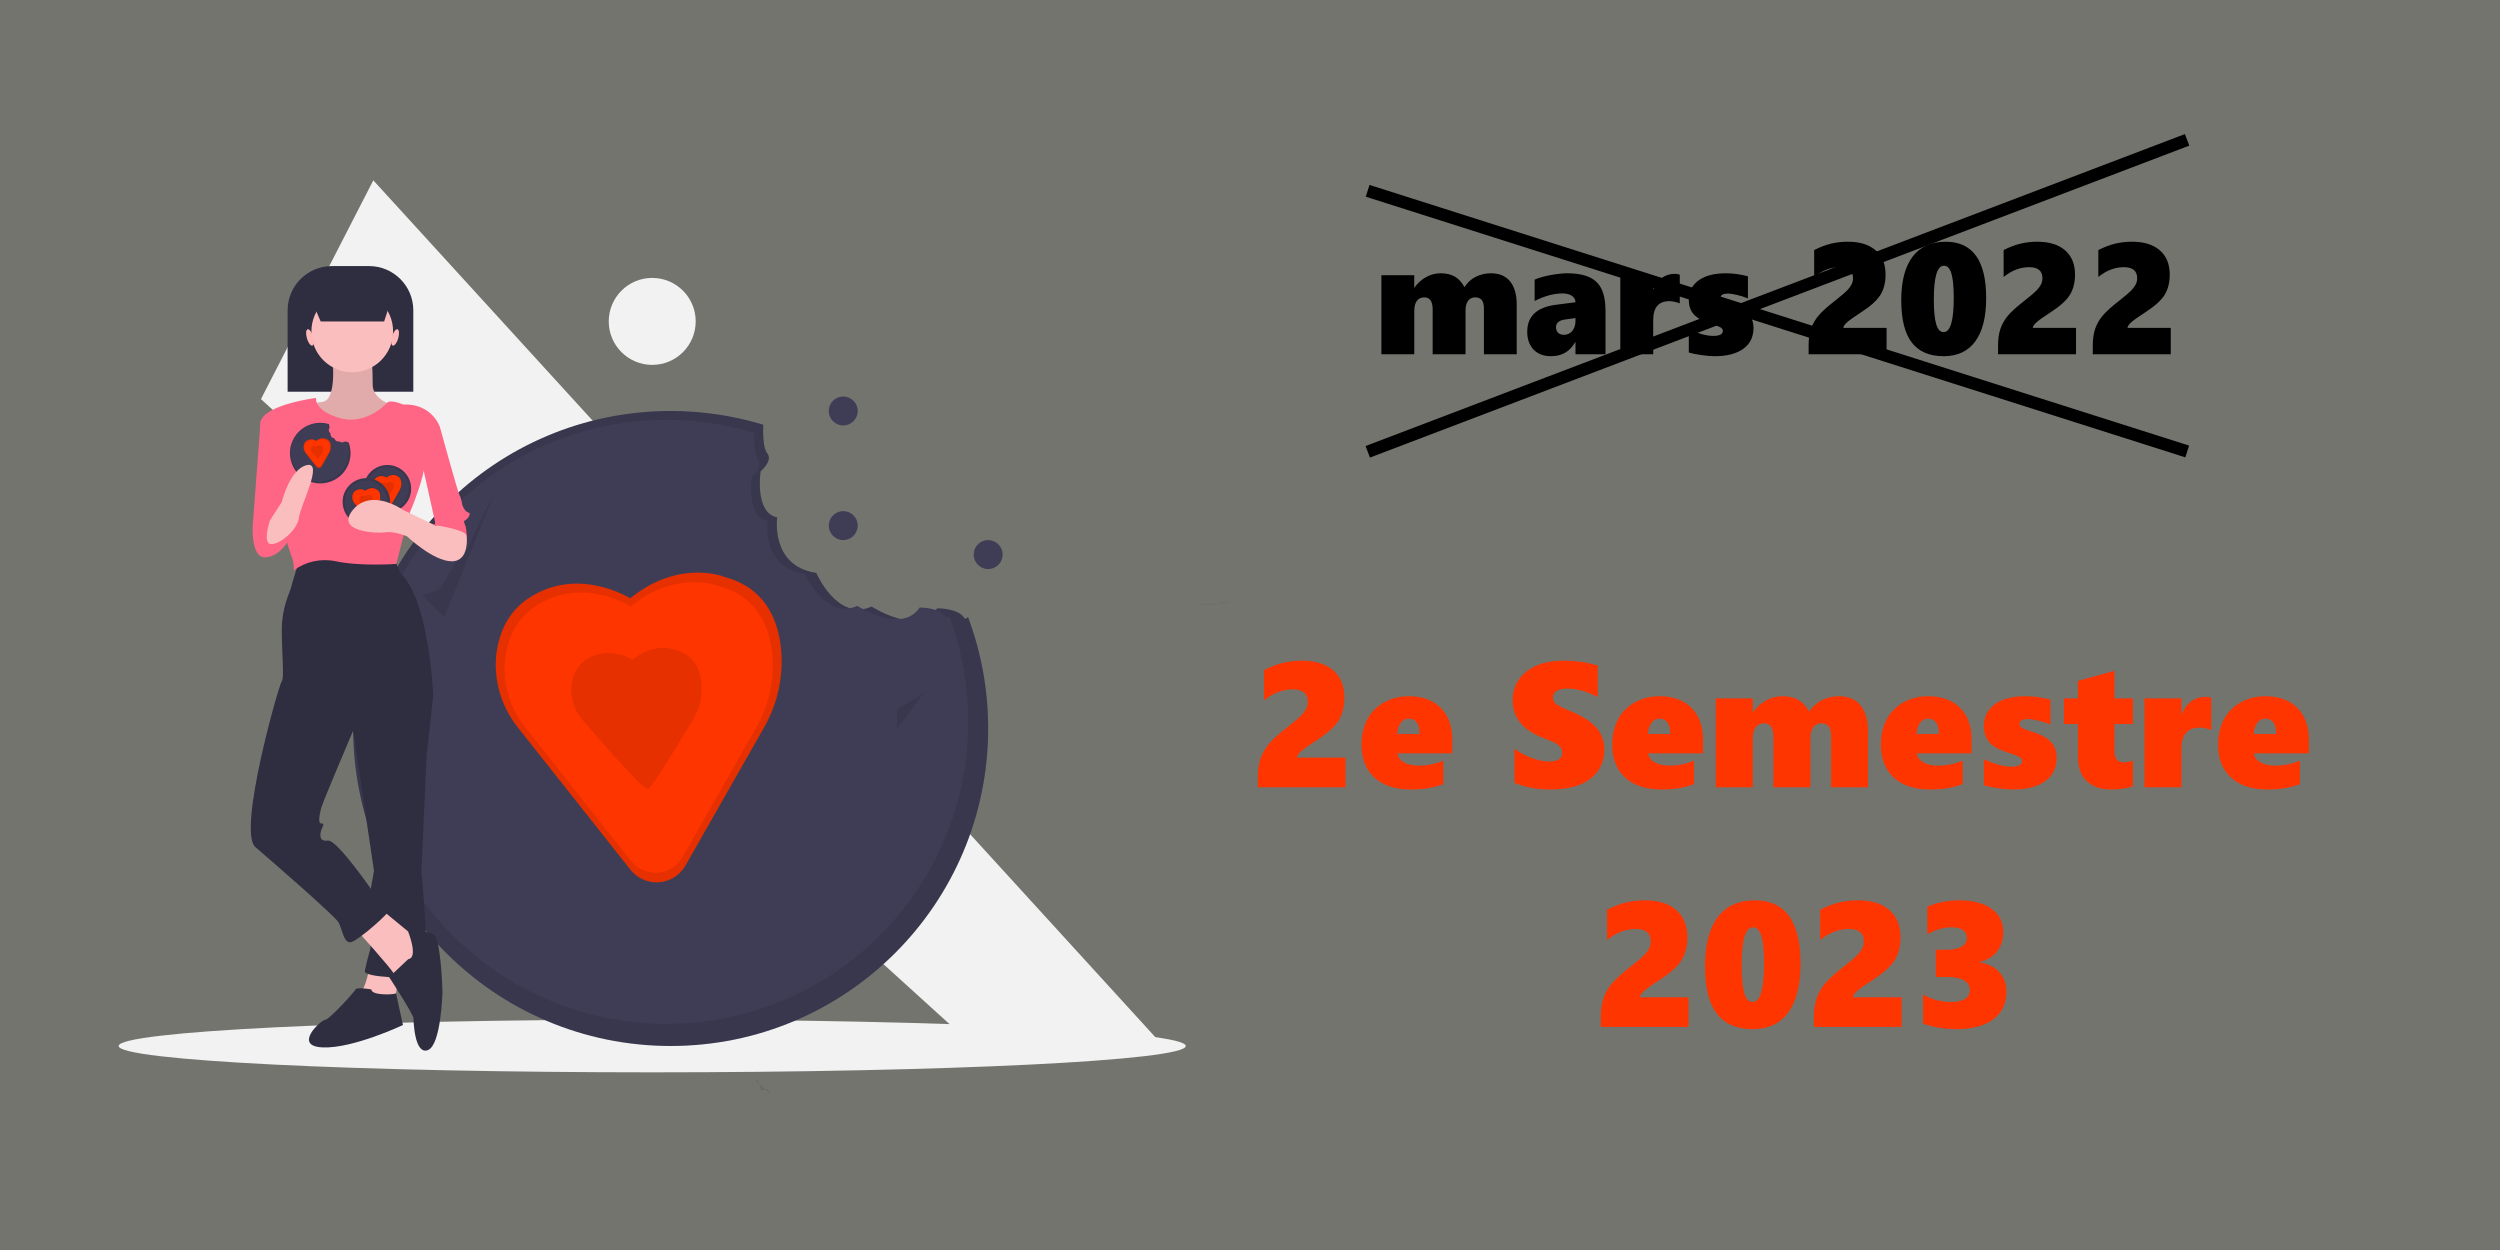 <?xml version="1.0" encoding="utf-8"?>
<svg width="1012px" height="506px" viewBox="0 0 1012 506" version="1.1" xmlns:xlink="http://www.w3.org/1999/xlink" xmlns="http://www.w3.org/2000/svg">
  <defs>
    <filter filterUnits="userSpaceOnUse" color-interpolation-filters="sRGB" id="filter_1">
      <feFlood flood-opacity="0" result="BackgroundImageFix" />
      <feColorMatrix in="SourceAlpha" type="matrix" values="0 0 0 0 0 0 0 0 0 0 0 0 0 0 0 0 0 0 127 0" />
      <feOffset dx="0" dy="5" />
      <feGaussianBlur stdDeviation="2" />
      <feColorMatrix type="matrix" values="0 0 0 0 0 0 0 0 0 0 0 0 0 0 0 0 0 0 1 0" />
      <feBlend mode="normal" in2="BackgroundImageFix" result="effect0_dropShadow" />
      <feBlend mode="normal" in="SourceGraphic" in2="effect0_dropShadow" result="shape" />
    </filter>
    <rect width="1012" height="506" id="artboard_1" />
    <clipPath id="clip_1">
      <use xlink:href="#artboard_1" clip-rule="evenodd" />
    </clipPath>
  </defs>
  <g id="Twitter-Post" clip-path="url(#clip_1)">
    <use xlink:href="#artboard_1" stroke="none" fill="#74746F" />
    <g id="undraw_cookie_love_ulvn" transform="translate(48.036 73)">
      <path d="M290.876 352.582L0 88.568L45.485 0L365.303 350.413L290.876 352.582L290.876 352.582Z" transform="translate(57.595 0)" id="Polygon" fill="#F2F2F2" fill-rule="evenodd" stroke="none" />
      <path d="M0 17.599C0 7.879 7.879 0 17.599 0C27.318 0 35.197 7.879 35.197 17.599C35.197 27.318 27.318 35.197 17.599 35.197C7.879 35.197 0 27.318 0 17.599Z" transform="translate(198.384 39.506)" id="Circle" fill="#F2F2F2" fill-rule="evenodd" stroke="none" />
      <path d="M0 5.866C0 2.626 2.626 0 5.866 0C9.106 0 11.732 2.626 11.732 5.866C11.732 9.106 9.106 11.732 5.866 11.732C2.626 11.732 0 9.106 0 5.866Z" transform="translate(287.443 87.502)" id="Circle" fill="#3F3D56" fill-rule="evenodd" stroke="none" />
      <path d="M0 5.866C0 2.626 2.626 0 5.866 0C9.106 0 11.732 2.626 11.732 5.866C11.732 9.106 9.106 11.732 5.866 11.732C2.626 11.732 0 9.106 0 5.866Z" transform="translate(287.443 133.898)" id="Circle" fill="#3F3D56" fill-rule="evenodd" stroke="none" />
      <path d="M0 5.866C0 2.626 2.626 0 5.866 0C9.106 0 11.732 2.626 11.732 5.866C11.732 9.106 9.106 11.732 5.866 11.732C2.626 11.732 0 9.106 0 5.866Z" transform="translate(346.105 145.63)" id="Circle" fill="#3F3D56" fill-rule="evenodd" stroke="none" />
      <path d="M0 10.666C0 4.775 96.698 0 215.982 0C335.266 0 431.964 4.775 431.964 10.666C431.964 16.556 335.266 21.332 215.982 21.332C96.698 21.332 0 16.556 0 10.666Z" transform="translate(0 339.747)" id="Ellipse" fill="#F2F2F2" fill-rule="evenodd" stroke="none" />
      <path d="M247.401 83.81C244.952 79.769 236.395 79.873 236.395 79.873C228.604 91.449 209.877 79.153 209.877 79.153C195.967 85.376 187.48 65.545 187.48 65.545C168.765 62.746 171.656 43.09 171.656 43.09C162.345 41.221 164.957 24.385 164.957 24.385C164.957 24.385 170.124 20.148 167.581 17.048C165.965 15.077 165.865 9.421 166.006 5.559C153.855 1.864 141.223 -0.009 128.523 3.25494e-05C57.542 3.25494e-05 0 57.542 0 128.523C0 199.504 57.542 257.045 128.523 257.045C199.504 257.045 257.045 199.504 257.045 128.523C257.061 113.107 254.296 97.81 248.881 83.371C248.22 84.111 247.708 84.316 247.401 83.81L247.401 83.81Z" transform="translate(94.926 93.368)" id="Shape" fill="#3F3D56" fill-rule="evenodd" stroke="none" />
      <path d="M247.401 83.81C244.952 79.769 236.395 79.873 236.395 79.873C228.604 91.449 209.877 79.153 209.877 79.153C195.967 85.376 187.48 65.545 187.48 65.545C168.765 62.746 171.656 43.09 171.656 43.09C162.345 41.221 164.957 24.385 164.957 24.385C164.957 24.385 170.124 20.148 167.581 17.048C165.965 15.077 165.865 9.421 166.006 5.559C153.855 1.864 141.223 -0.009 128.523 3.25494e-05C57.542 3.25494e-05 0 57.542 0 128.523C0 199.504 57.542 257.045 128.523 257.045C199.504 257.045 257.045 199.504 257.045 128.523C257.061 113.107 254.296 97.81 248.881 83.371C248.22 84.111 247.708 84.316 247.401 83.81L247.401 83.81Z" transform="translate(94.926 93.368)" id="Shape" fill="#000000" fill-opacity="0.1" fill-rule="evenodd" stroke="none" />
      <path d="M235.291 79.707C232.961 75.864 224.823 75.963 224.823 75.963C217.414 86.972 199.603 75.278 199.603 75.278C186.374 81.197 178.303 62.337 178.303 62.337C160.503 59.675 163.253 40.981 163.253 40.981C154.398 39.203 156.882 23.192 156.882 23.192C156.882 23.192 161.796 19.162 159.378 16.213C157.841 14.339 157.745 8.959 157.88 5.287C146.323 1.773 134.31 -0.009 122.231 3.25494e-05C54.725 3.25494e-05 0 54.725 0 122.231C0 189.738 54.725 244.463 122.231 244.463C189.738 244.463 244.463 189.738 244.463 122.231C244.478 107.57 241.848 93.022 236.698 79.29C236.069 79.994 235.583 80.189 235.291 79.707L235.291 79.707Z" transform="translate(99.419 96.963)" id="Shape" fill="#3F3D56" fill-rule="evenodd" stroke="none" />
      <path d="M54.403 10.425C54.403 10.425 33.325 -2.989 13.205 10.425C6.163 15.119 2.642 21.809 1.04 28.523C-1.809 40.459 1.315 53.043 8.932 62.665L54.45 120.16C57.634 124.247 62.874 126.156 67.941 125.077C68.04 125.055 68.139 125.032 68.239 125.008C71.874 124.113 74.978 121.756 76.817 118.495L108.472 62.905C114.328 52.781 116.729 41.026 115.31 29.417C113.826 17.985 108.336 5.934 92.727 1.802C92.727 1.802 74.523 -5.863 54.403 10.425L54.403 10.425Z" transform="translate(152.653 158.797)" id="Shape" fill="#FF3500" fill-rule="evenodd" stroke="none" />
      <path d="M54.403 10.425C54.403 10.425 33.325 -2.989 13.205 10.425C6.163 15.119 2.642 21.809 1.04 28.523C-1.809 40.459 1.315 53.043 8.932 62.665L54.45 120.16C57.634 124.247 62.874 126.156 67.941 125.077C68.04 125.055 68.139 125.032 68.239 125.008C71.874 124.113 74.978 121.756 76.817 118.495L108.472 62.905C114.328 52.781 116.729 41.026 115.31 29.417C113.826 17.985 108.336 5.934 92.727 1.802C92.727 1.802 74.523 -5.863 54.403 10.425L54.403 10.425Z" transform="translate(152.653 158.797)" id="Shape" fill="#000000" fill-opacity="0.1" fill-rule="evenodd" stroke="none" />
      <path d="M51.034 9.779C51.034 9.779 31.261 -2.804 12.387 9.779C5.781 14.183 2.478 20.459 0.976 26.756C-1.697 37.953 1.234 49.758 8.379 58.784L51.077 112.718C54.065 116.552 58.98 118.343 63.734 117.33C63.826 117.31 63.919 117.288 64.013 117.266C67.423 116.426 70.335 114.215 72.059 111.156L101.754 59.009C107.248 49.512 109.5 38.485 108.169 27.595C106.777 16.871 101.627 5.566 86.984 1.69C86.984 1.69 69.908 -5.5 51.034 9.779L51.034 9.779Z" transform="translate(156.237 162.68)" id="Shape" fill="#FF3500" fill-rule="evenodd" stroke="none" />
      <path d="M24.812 4.758C24.812 4.758 15.193 -1.364 6.01 4.758C3.159 6.687 1.168 9.649 0.458 13.018C-0.788 18.489 0.539 24.23 4.06 28.6C4.06 28.6 28.689 57.6 30.991 57.084C31.036 57.074 31.081 57.064 31.127 57.053C32.786 56.654 49.489 28.709 49.489 28.709C52.162 24.089 53.258 18.724 52.61 13.426C51.933 8.208 49.427 2.708 42.303 0.822C42.303 0.822 33.995 -2.676 24.812 4.758L24.812 4.758Z" transform="translate(183.228 189.276)" id="Shape" fill="#000000" fill-opacity="0.1" fill-rule="evenodd" stroke="none" />
      <path d="M4340.19 22802.3L4421.98 23234.1L4585.55 24097.4L4640.09 24701.8L4531.03 25219.8L4667.35 26255.9L4721.88 26860.2L4612.83 27205.6L4830.93 27723.6" transform="translate(147.953 239.866)" id="Polyline" fill="#000000" fill-opacity="0.1" fill-rule="evenodd" stroke="none" />
      <path d="M8223.34 21068.7L8223.34 21832.1L8087.01 23072.6L8005.22 23740.6L8141.55 24599.4L8196.08 25172L8414.19 25458.3L8495.99 25935.4L8495.99 27080.5" transform="translate(272.88 200.32)" id="Polyline" fill="#000000" fill-opacity="0.1" fill-rule="evenodd" stroke="none" />
      <path d="M10.785 0L3.595 4.494C3.595 4.494 0 6.291 0 7.19L0 14.38" transform="translate(315.122 207.51)" id="Shape" fill="#000000" fill-opacity="0.1" fill-rule="evenodd" stroke="none" />
      <path d="M695.715 5042.02L701.772 5299.53L695.715 5479.79" transform="translate(293.552 182.345)" id="Polyline" fill="#000000" fill-opacity="0.1" fill-rule="evenodd" stroke="none" />
      <path d="M6299.89 15707.4L6181.74 16198.2L6043.91 16525.3L6043.91 16743.4L6122.67 17016.1L6122.67 17343.3L6063.6 17670.5" transform="translate(289.058 263.234)" id="Polyline" fill="#000000" fill-opacity="0.1" fill-rule="evenodd" stroke="none" />
      <path d="M22506.4 6404.22L21688.5 6404.22L21034.1 6775.31L19970.8 7146.41L19480 7411.49L19480 7517.53L18416.7 7888.63L18089.5 8259.72" transform="translate(200.979 110.444)" id="Polyline" fill="#000000" fill-opacity="0.1" fill-rule="evenodd" stroke="none" />
      <path d="M29.659 0L21.57 16.178L18.874 22.469L12.583 30.558C12.583 30.558 8.089 38.647 7.19 39.545C6.291 40.444 0 42.242 0 42.242L8.988 51.229" transform="translate(122.787 125.723)" id="Shape" fill="#000000" fill-opacity="0.1" fill-rule="evenodd" stroke="none" />
      <path d="M2441.21 24174.8L2401.82 25691L2441.21 26624.1L2441.21 28256.9L2323.06 31289.3L2441.21 32105.7L2579.04 33155.4" transform="translate(111.103 187.738)" id="Polyline" fill="#000000" fill-opacity="0.1" fill-rule="evenodd" stroke="none" />
      <path d="M4689.18 6642.13L4889.12 6737.56L5022.41 7151.08L5289.01 7087.45L5422.29 7310.13" transform="translate(129.977 193.13)" id="Polyline" fill="#000000" fill-opacity="0.1" fill-rule="evenodd" stroke="none" />
      <path d="M12498.2 4399.73L13297.9 4372.46L13647.8 4277.04L14147.6 4277.04" transform="translate(228.841 301.88)" id="Polyline" fill="#000000" fill-opacity="0.1" fill-rule="evenodd" stroke="none" />
      <path d="M5826.94 10992.3L6054.15 11236.2L6432.82 11340.7L6697.91 11410.4L6773.63 11793.6" transform="translate(141.661 291.095)" id="Polyline" fill="#000000" fill-opacity="0.1" fill-rule="evenodd" stroke="none" />
      <path d="M7684.35 10299.2L7885.81 10117.5L7972.15 9826.64L8144.83 9790.29L8231.15 9426.77" transform="translate(247.714 238.967)" id="Polyline" fill="#000000" fill-opacity="0.1" fill-rule="evenodd" stroke="none" />
      <path d="M17.914 0L32.963 0C42.857 0 50.877 8.021 50.877 17.914L50.877 50.877L0 50.877L0 17.914C-8.13735e-06 8.021 8.021 -8.13735e-06 17.914 0L17.914 0Z" transform="translate(68.392 34.706)" id="Shape" fill="#2F2E41" fill-rule="evenodd" stroke="none" />
      <path d="M4.557 0C4.557 0 2.958 10.133 0.291 11.732C-2.375 13.332 14.157 17.065 14.157 17.065L16.823 1.067L4.557 0Z" transform="translate(97.198 317.393)" id="Shape" fill="#FBBEBE" fill-rule="evenodd" stroke="none" />
      <path d="M27.731 0L33.597 6.933L30.931 30.931L28.798 78.394C28.798 78.394 33.064 119.457 28.798 120.523C24.531 121.59 5.333 121.057 5.866 118.39C6.399 115.724 6.933 113.591 7.999 109.858C9.066 106.125 6.933 92.792 6.933 92.792L9.599 77.86L0 13.332L27.731 0Z" transform="translate(93.756 201.669)" id="Shape" fill="#2F2E41" fill-rule="evenodd" stroke="none" />
      <path d="M25.262 0.474C25.262 0.474 19.396 -0.593 18.863 0.474C18.33 1.541 8.197 12.74 6.597 12.74C4.997 12.74 -6.735 23.405 5.531 23.939C17.796 24.472 38.061 14.873 38.061 14.873C38.061 14.873 35.079 1.303 35.237 1.955C35.395 2.607 25.262 3.14 25.262 0.474L25.262 0.474Z" transform="translate(77.027 327.051)" id="Shape" fill="#2F2E41" fill-rule="evenodd" stroke="none" />
      <path d="M0 8.533C0 8.533 14.932 25.065 15.465 26.665C15.999 28.264 23.998 26.665 23.998 26.665L27.198 15.999L24.531 12.266L9.599 0L0 8.533Z" transform="translate(95.89 294.461)" id="Shape" fill="#FBBEBE" fill-rule="evenodd" stroke="none" />
      <path d="M7.733 11.303L0 18.581C0 18.581 9.866 33.701 9.866 35.301C9.866 36.901 10.399 50.233 15.732 48.1C21.065 45.967 21.598 24.635 21.598 24.635C21.598 24.635 21.065 2.77 17.865 1.17C14.665 -0.43 7.652 0.076 7.652 0.076C7.652 0.076 11.999 10.769 7.733 11.303L7.733 11.303Z" transform="translate(109.489 303.957)" id="Shape" fill="#2F2E41" fill-rule="evenodd" stroke="none" />
      <path d="M19.482 2.207C19.482 2.207 16.816 10.739 16.282 12.872C15.749 15.006 12.55 20.872 12.55 29.938C12.55 39.004 13.616 49.669 12.55 50.736C11.483 51.803 -5.582 111.531 1.884 117.93C9.35 124.33 33.881 145.661 35.481 148.328C37.081 150.994 37.614 157.394 40.814 156.327C44.014 155.261 56.279 144.595 56.812 142.462C57.346 140.329 49.88 136.596 49.88 136.596C49.88 136.596 34.948 114.731 31.215 115.264C27.482 115.797 28.015 112.598 28.548 110.998C29.081 109.398 30.148 108.331 28.548 108.331C26.948 108.331 28.015 104.065 28.548 101.932C29.081 99.799 41.347 71.001 41.347 71.001L73.878 56.602C73.878 56.602 72.278 17.672 60.545 7.006L57.879 0.607C57.879 0.607 28.015 -1.526 19.482 2.207L19.482 2.207Z" transform="translate(53.476 152)" id="Shape" fill="#2F2E41" fill-rule="evenodd" stroke="none" />
      <path d="M15.465 0C15.465 0 18.132 18.665 11.732 19.732C5.333 20.798 0 20.265 0 20.798C0 21.332 15.999 37.864 15.999 37.864L30.931 36.797L44.263 22.398C44.263 22.398 31.997 20.265 31.997 12.799C31.997 5.333 31.464 0 31.464 0L15.465 0Z" transform="translate(70.825 69.947)" id="Shape" fill="#FBBEBE" fill-rule="evenodd" stroke="none" />
      <path d="M15.465 0C15.465 0 18.132 18.665 11.732 19.732C5.333 20.798 0 20.265 0 20.798C0 21.332 15.999 37.864 15.999 37.864L30.931 36.797L44.263 22.398C44.263 22.398 31.997 20.265 31.997 12.799C31.997 5.333 31.464 0 31.464 0L15.465 0Z" transform="translate(70.825 69.947)" id="Shape" fill="#000000" fill-opacity="0.1" fill-rule="evenodd" stroke="none" />
      <path d="M0 16.532C0 7.402 7.402 0 16.532 0C25.662 0 33.064 7.402 33.064 16.532C33.064 25.662 25.662 33.064 16.532 33.064C7.402 33.064 0 25.662 0 16.532Z" transform="translate(78.024 44.615)" id="Circle" fill="#FBBEBE" fill-rule="evenodd" stroke="none" />
      <path d="M22.542 0C22.542 0 1.743 2.666 0.144 9.599C-1.456 16.532 10.809 59.728 12.409 63.461C14.009 67.195 13.476 69.861 13.476 69.861C18.358 66.21 24.581 64.849 30.541 66.128C40.674 68.261 55.072 67.195 55.072 67.195C55.072 67.195 59.872 47.463 60.939 45.33C62.005 43.196 66.271 31.464 66.271 28.264C66.271 25.065 72.671 11.732 72.671 11.732C72.671 11.732 69.471 2.133 57.739 2.666C57.739 2.666 52.621 0.376 51.18 2.054C49.739 3.733 41.74 11.199 31.608 7.999C21.475 4.8 22.542 0 22.542 0L22.542 0Z" transform="translate(57.349 88.078)" id="Shape" fill="#FF6584" fill-rule="evenodd" stroke="none" />
      <path d="M9.066 0L3.2 0L0 42.13C0 42.13 11.732 45.33 13.332 43.196C14.932 41.063 9.066 0 9.066 0L9.066 0Z" transform="translate(54.293 97.144)" id="Shape" fill="#FF6584" fill-rule="evenodd" stroke="none" />
      <path d="M0 0L10.133 2.666C10.133 2.666 17.599 29.864 18.132 30.398C18.665 30.931 19.198 34.13 19.198 34.13C19.198 34.13 19.198 34.664 20.265 36.264C21.332 37.864 22.931 36.797 21.865 38.93C20.798 41.063 19.198 39.997 20.265 42.13C21.332 44.263 20.798 50.129 20.798 50.129C20.798 50.129 18.132 39.997 8.533 42.663L2.133 13.866L0 0Z" transform="translate(119.888 97.144)" id="Shape" fill="#FF6584" fill-rule="evenodd" stroke="none" />
      <path d="M31.503 13.366L5.816 13.366L0 0L35.865 0L31.503 13.366L31.503 13.366Z" transform="translate(75.961 43.76)" id="Polygon" fill="#2F2E41" fill-rule="evenodd" stroke="none" />
      <path d="M0.328 3.693C-0.202 1.863 -0.076 0.219 0.61 0.02C1.296 -0.179 2.282 1.143 2.813 2.973C3.343 4.803 3.216 6.447 2.53 6.646C1.844 6.845 0.858 5.523 0.328 3.693Z" transform="translate(75.876 60.261)" id="Ellipse" fill="#FFB9B9" fill-rule="evenodd" stroke="none" />
      <path d="M0.61 6.646C-0.076 6.447 -0.202 4.803 0.328 2.973C0.858 1.143 1.844 -0.179 2.53 0.02C3.216 0.219 3.343 1.863 2.813 3.693C2.282 5.523 1.296 6.845 0.61 6.646Z" transform="translate(110.347 60.261)" id="Ellipse" fill="#FFB9B9" fill-rule="evenodd" stroke="none" />
      <path d="M0 9.599C0 4.298 4.298 0 9.599 0C14.901 0 19.198 4.298 19.198 9.599C19.198 14.901 14.901 19.198 9.599 19.198C4.298 19.198 0 14.901 0 9.599Z" transform="translate(99.192 115.233)" id="Circle" fill="#3F3D56" fill-rule="evenodd" stroke="none" />
      <path d="M0 9.599C0 4.298 4.298 0 9.599 0C14.901 0 19.198 4.298 19.198 9.599C19.198 14.901 14.901 19.198 9.599 19.198C4.298 19.198 0 14.901 0 9.599Z" transform="translate(99.192 115.233)" id="Circle" fill="#000000" fill-opacity="0.1" fill-rule="evenodd" stroke="none" />
      <path d="M0 8.647C0 3.871 3.871 0 8.647 0C13.423 0 17.294 3.871 17.294 8.647C17.294 13.423 13.423 17.294 8.647 17.294C3.871 17.294 0 13.423 0 8.647Z" transform="translate(100.144 116.185)" id="Circle" fill="#3F3D56" fill-rule="evenodd" stroke="none" />
      <path d="M5.683 1.09C5.683 1.09 3.479 -0.312 1.376 1.09C0.723 1.532 0.267 2.21 0.105 2.981C-0.18 4.234 0.124 5.549 0.93 6.55L5.688 12.56C6.02 12.987 6.568 13.187 7.098 13.074L7.129 13.066C7.509 12.973 7.833 12.727 8.025 12.386L11.334 6.575C11.946 5.517 12.197 4.288 12.049 3.075C11.979 1.7 11.023 0.53 9.688 0.188C9.688 0.188 7.786 -0.613 5.683 1.09L5.683 1.09Z" transform="translate(102.727 118.854)" id="Shape" fill="#000000" fill-opacity="0.1" fill-rule="evenodd" stroke="none" />
      <path d="M5.331 1.022C5.331 1.022 3.264 -0.293 1.291 1.022C0.679 1.437 0.251 2.073 0.098 2.797C-0.169 3.972 0.116 5.206 0.872 6.144L5.335 11.782C5.648 12.183 6.161 12.37 6.658 12.264L6.687 12.257C7.044 12.169 7.348 11.938 7.528 11.619L10.632 6.168C11.207 5.175 11.442 4.023 11.303 2.884C11.237 1.594 10.34 0.497 9.088 0.177C9.088 0.177 7.304 -0.575 5.331 1.022L5.331 1.022Z" transform="translate(103.101 119.26)" id="Shape" fill="#FF3500" fill-rule="evenodd" stroke="none" />
      <path d="M2.594 0.497C1.99 0.131 1.232 0.131 0.628 0.497C0.33 0.699 0.122 1.008 0.048 1.36C-0.082 1.932 0.056 2.532 0.424 2.989C0.424 2.989 2.999 6.02 3.239 5.967L3.254 5.963C3.427 5.922 5.173 3.001 5.173 3.001C5.452 2.518 5.567 1.957 5.499 1.403C5.467 0.775 5.031 0.242 4.422 0.086C3.783 -0.115 3.085 0.042 2.594 0.497L2.594 0.497Z" transform="translate(105.919 122.04)" id="Shape" fill="#000000" fill-opacity="0.1" fill-rule="evenodd" stroke="none" />
      <path d="M0 9.599C0 4.298 4.298 0 9.599 0C14.901 0 19.198 4.298 19.198 9.599C19.198 14.901 14.901 19.198 9.599 19.198C4.298 19.198 0 14.901 0 9.599Z" transform="translate(90.659 120.566)" id="Circle" fill="#3F3D56" fill-rule="evenodd" stroke="none" />
      <path d="M0 9.599C0 4.298 4.298 0 9.599 0C14.901 0 19.198 4.298 19.198 9.599C19.198 14.901 14.901 19.198 9.599 19.198C4.298 19.198 0 14.901 0 9.599Z" transform="translate(90.659 120.566)" id="Circle" fill="#000000" fill-opacity="0.1" fill-rule="evenodd" stroke="none" />
      <path d="M0 8.647C0 3.871 3.871 0 8.647 0C13.423 0 17.294 3.871 17.294 8.647C17.294 13.423 13.423 17.294 8.647 17.294C3.871 17.294 0 13.423 0 8.647Z" transform="translate(91.611 121.518)" id="Circle" fill="#3F3D56" fill-rule="evenodd" stroke="none" />
      <path d="M5.683 1.09C5.683 1.09 3.479 -0.312 1.376 1.09C0.723 1.532 0.267 2.21 0.105 2.981C-0.18 4.234 0.124 5.549 0.93 6.55L5.688 12.56C6.02 12.987 6.568 13.187 7.098 13.074L7.129 13.066C7.509 12.973 7.833 12.727 8.025 12.386L11.334 6.575C11.946 5.517 12.197 4.288 12.049 3.075C11.979 1.7 11.023 0.53 9.688 0.188C9.688 0.188 7.786 -0.613 5.683 1.09L5.683 1.09Z" transform="translate(94.194 124.187)" id="Shape" fill="#000000" fill-opacity="0.1" fill-rule="evenodd" stroke="none" />
      <path d="M5.331 1.022C5.331 1.022 3.264 -0.293 1.291 1.022C0.679 1.437 0.251 2.073 0.098 2.797C-0.169 3.972 0.116 5.206 0.872 6.144L5.335 11.782C5.648 12.183 6.161 12.37 6.658 12.264L6.687 12.257C7.044 12.17 7.348 11.938 7.528 11.619L10.632 6.168C11.207 5.175 11.442 4.023 11.303 2.884C11.237 1.594 10.34 0.497 9.088 0.177C9.088 0.177 7.304 -0.575 5.331 1.022L5.331 1.022Z" transform="translate(94.569 124.593)" id="Shape" fill="#FF3500" fill-rule="evenodd" stroke="none" />
      <path d="M2.594 0.497C1.99 0.131 1.232 0.131 0.628 0.497C0.33 0.699 0.122 1.008 0.048 1.36C-0.082 1.932 0.056 2.532 0.424 2.989C0.424 2.989 2.999 6.02 3.239 5.967L3.254 5.963C3.427 5.922 5.173 3.001 5.173 3.001C5.452 2.518 5.567 1.957 5.499 1.403C5.467 0.775 5.031 0.242 4.422 0.086C3.783 -0.115 3.085 0.042 2.594 0.497L2.594 0.497Z" transform="translate(97.386 127.373)" id="Shape" fill="#000000" fill-opacity="0.1" fill-rule="evenodd" stroke="none" />
      <path d="M23.595 8C23.361 7.615 22.545 7.625 22.545 7.625C21.801 8.729 20.014 7.556 20.014 7.556C18.687 8.15 17.877 6.257 17.877 6.257C16.091 5.99 16.366 4.114 16.366 4.114C15.478 3.936 15.727 2.329 15.727 2.329C15.727 2.329 16.22 1.925 15.978 1.629C15.833 1.283 15.781 0.905 15.827 0.532C10.377 -1.126 4.503 1.188 1.649 6.119C-1.205 11.049 -0.285 17.296 3.868 21.195C8.021 25.095 14.313 25.619 19.054 22.46C23.795 19.301 25.735 13.293 23.736 7.958C23.673 8.029 23.625 8.049 23.595 8L23.595 8Z" transform="translate(69.343 98.165)" id="Shape" fill="#3F3D56" fill-rule="evenodd" stroke="none" />
      <path d="M23.595 8C23.361 7.615 22.545 7.625 22.545 7.625C21.801 8.729 20.014 7.556 20.014 7.556C18.687 8.15 17.877 6.257 17.877 6.257C16.091 5.99 16.366 4.114 16.366 4.114C15.478 3.936 15.727 2.329 15.727 2.329C15.727 2.329 16.22 1.925 15.978 1.629C15.833 1.283 15.781 0.905 15.827 0.532C10.377 -1.126 4.503 1.188 1.649 6.119C-1.205 11.049 -0.285 17.296 3.868 21.195C8.021 25.095 14.313 25.619 19.054 22.46C23.795 19.301 25.735 13.293 23.736 7.958C23.673 8.029 23.625 8.049 23.595 8L23.595 8Z" transform="translate(69.343 98.165)" id="Shape" fill="#000000" fill-opacity="0.1" fill-rule="evenodd" stroke="none" />
      <path d="M22.44 7.609C22.218 7.242 21.441 7.251 21.441 7.251C20.734 8.302 19.034 7.186 19.034 7.186C17.772 7.751 17.002 5.951 17.002 5.951C15.303 5.697 15.565 3.913 15.565 3.913C14.72 3.743 14.957 2.215 14.957 2.215C14.957 2.215 15.426 1.831 15.195 1.549C15.058 1.22 15.009 0.86 15.053 0.506C9.869 -1.071 4.282 1.13 1.568 5.819C-1.146 10.508 -0.271 16.449 3.679 20.158C7.629 23.866 13.613 24.364 18.122 21.36C22.631 18.357 24.476 12.642 22.575 7.569C22.515 7.636 22.468 7.655 22.44 7.609L22.44 7.609Z" transform="translate(69.771 98.509)" id="Shape" fill="#3F3D56" fill-rule="evenodd" stroke="none" />
      <path d="M5.188 0.995C5.188 0.995 3.177 -0.285 1.257 0.995C0.66 1.398 0.244 2.018 0.096 2.722C-0.165 3.866 0.113 5.067 0.849 5.98L5.193 11.467C5.497 11.858 5.997 12.04 6.481 11.937L6.509 11.93C6.856 11.845 7.152 11.62 7.328 11.309L10.349 6.003C10.908 5.037 11.137 3.915 11.001 2.807C10.937 1.552 10.064 0.484 8.846 0.172C8.846 0.172 7.109 -0.56 5.188 0.995L5.188 0.995Z" transform="translate(74.84 104.412)" id="Shape" fill="#FF3500" fill-rule="evenodd" stroke="none" />
      <path d="M5.188 0.995C5.188 0.995 3.177 -0.285 1.257 0.995C0.66 1.398 0.244 2.018 0.096 2.722C-0.165 3.866 0.113 5.067 0.849 5.98L5.193 11.467C5.497 11.858 5.997 12.04 6.481 11.937L6.509 11.93C6.856 11.845 7.152 11.62 7.328 11.309L10.349 6.003C10.908 5.037 11.137 3.915 11.001 2.807C10.937 1.552 10.064 0.484 8.846 0.172C8.846 0.172 7.109 -0.56 5.188 0.995L5.188 0.995Z" transform="translate(74.84 104.412)" id="Shape" fill="#000000" fill-opacity="0.1" fill-rule="evenodd" stroke="none" />
      <path d="M4.867 0.933C4.867 0.933 2.98 -0.268 1.179 0.933C0.62 1.312 0.229 1.893 0.09 2.554C-0.155 3.627 0.106 4.753 0.796 5.61L4.871 10.757C5.156 11.123 5.625 11.294 6.079 11.197L6.106 11.191C6.431 11.111 6.709 10.9 6.874 10.608L9.708 5.632C10.232 4.725 10.447 3.673 10.32 2.634C10.26 1.456 9.441 0.454 8.298 0.161C8.298 0.161 6.668 -0.525 4.867 0.933L4.867 0.933Z" transform="translate(75.182 104.782)" id="Shape" fill="#FF3500" fill-rule="evenodd" stroke="none" />
      <path d="M2.368 0.454C1.817 0.12 1.125 0.12 0.574 0.454C0.301 0.638 0.111 0.921 0.044 1.242C-0.075 1.764 0.051 2.312 0.387 2.729C0.387 2.729 2.738 5.497 2.958 5.448L2.971 5.445C3.601 4.574 4.186 3.671 4.723 2.74C4.978 2.299 5.083 1.787 5.021 1.281C4.992 0.708 4.593 0.221 4.037 0.078C3.454 -0.105 2.817 0.038 2.368 0.454L2.368 0.454Z" transform="translate(77.755 107.321)" id="Shape" fill="#000000" fill-opacity="0.1" fill-rule="evenodd" stroke="none" />
      <path d="M140.966 916.03L141.71 919.961L143.2 927.823L143.697 933.328L142.703 938.046L143.945 947.482L144.441 952.988L143.448 956.136L145.435 960.854" transform="translate(74.389 112.149)" id="Polyline" fill="#000000" fill-opacity="0.1" fill-rule="evenodd" stroke="none" />
      <path d="M165.546 989.785L165.546 996.74L164.305 1008.04L163.559 1014.12L164.801 1021.94L165.298 1027.16L167.285 1029.76L168.029 1034.11L168.029 1044.54" transform="translate(86.311 108.375)" id="Polyline" fill="#000000" fill-opacity="0.1" fill-rule="evenodd" stroke="none" />
      <path d="M1.029 0L0.343 0.429C0.343 0.429 0 0.6 0 0.686L0 1.372" transform="translate(90.342 109.061)" id="Shape" fill="#000000" fill-opacity="0.1" fill-rule="evenodd" stroke="none" />
      <path d="M-59.856 184.946L-59.8 187.29L-59.856 188.932" transform="translate(88.283 106.659)" id="Polyline" fill="#000000" fill-opacity="0.1" fill-rule="evenodd" stroke="none" />
      <path d="M98.182 547.876L97.106 552.344L95.85 555.324L95.85 557.312L96.568 559.795L96.568 562.775L96.029 565.754" transform="translate(87.855 114.379)" id="Polyline" fill="#000000" fill-opacity="0.1" fill-rule="evenodd" stroke="none" />
      <path d="M650.79 461.962L643.342 461.962L637.381 465.342L627.697 468.722L623.227 471.136L623.227 472.102L613.543 475.48L610.565 478.86" transform="translate(79.449 99.797)" id="Polyline" fill="#000000" fill-opacity="0.1" fill-rule="evenodd" stroke="none" />
      <path d="M2.831 0L2.059 1.544L1.801 2.144L1.201 2.916C1.201 2.916 0.772 3.688 0.686 3.774C0.467 3.883 0.237 3.97 0 4.031L0.858 4.889" transform="translate(71.987 101.255)" id="Shape" fill="#000000" fill-opacity="0.1" fill-rule="evenodd" stroke="none" />
      <path d="M78.396 1220.17L78.037 1233.98L78.396 1242.48L78.396 1257.36L77.32 1284.97L78.396 1292.41L79.652 1301.97" transform="translate(70.872 107.174)" id="Polyline" fill="#000000" fill-opacity="0.1" fill-rule="evenodd" stroke="none" />
      <path d="M184.444 256.081L186.265 256.951L187.478 260.718L189.907 260.138L191.12 262.167" transform="translate(72.673 107.688)" id="Polyline" fill="#000000" fill-opacity="0.1" fill-rule="evenodd" stroke="none" />
      <path d="M353.72 53.894L361.004 53.646L364.191 52.777L368.746 52.777" transform="translate(82.108 118.067)" id="Polyline" fill="#000000" fill-opacity="0.1" fill-rule="evenodd" stroke="none" />
      <path d="M222.914 315.884L224.983 318.105L228.431 319.056L230.846 319.691L231.536 323.181" transform="translate(73.788 117.038)" id="Polyline" fill="#000000" fill-opacity="0.1" fill-rule="evenodd" stroke="none" />
      <path d="M172.517 328.445L174.352 326.79L175.138 324.141L176.711 323.809L177.498 320.499" transform="translate(83.909 112.063)" id="Polyline" fill="#000000" fill-opacity="0.1" fill-rule="evenodd" stroke="none" />
      <path d="M1.667 0.079L0.067 4.345C0.067 4.345 -1 18.21 5.4 17.677C11.799 17.144 15.532 9.145 15.532 9.145C15.532 9.145 11.799 -0.988 7.533 0.079C3.266 1.145 1.667 0.079 1.667 0.079L1.667 0.079Z" transform="translate(54.226 134.929)" id="Shape" fill="#FF6584" fill-rule="evenodd" stroke="none" />
      <path d="M1.276 22.498C1.276 22.498 -1.923 32.097 1.81 32.097C5.543 32.097 12.475 26.231 13.009 21.431C13.542 16.632 23.141 -1.5 16.209 0.1C9.276 1.699 6.076 15.032 6.076 15.032L1.276 22.498Z" transform="translate(59.949 115.177)" id="Shape" fill="#FBBEBE" fill-rule="evenodd" stroke="none" />
      <path d="M44.492 8.829L47.824 14.397C47.824 14.397 49.291 24.828 41.825 24.828C34.359 24.828 23.694 14.695 23.694 14.695C23.694 14.695 18.361 12.562 15.161 13.095C11.961 13.629 -5.637 13.095 1.829 4.029C9.295 -5.037 22.094 4.029 22.094 4.029L35.426 10.429L42.359 6.696L44.492 8.829Z" transform="translate(92.994 129.379)" id="Shape" fill="#FBBEBE" fill-rule="evenodd" stroke="none" />
      <path d="M5.333 1.067L0 9.599C0 9.599 12.266 11.199 13.332 13.866C14.399 16.532 8.533 0 8.533 0L5.333 1.067Z" transform="translate(127.62 129.942)" id="Shape" fill="#FF6584" fill-rule="evenodd" stroke="none" />
    </g>
    <g id="mars-2022" transform="translate(556 78)">
      <path d="M176.125 65.406L176.125 61.812Q176.125 58 177.063 55.188Q178 52.375 180.016 49.906Q182.031 47.438 187.031 43.562Q190.594 40.75 191.766 39.516Q192.938 38.281 193.516 37.125Q194.094 35.969 194.094 34.625Q194.094 30.156 188.719 30.156Q183.25 30.156 178.375 34.125L178.375 23.219Q182.094 21.344 185.328 20.594Q188.563 19.844 191.969 19.844Q199.281 19.844 203.281 23.344Q207.281 26.844 207.281 33.156Q207.281 38 205.188 41.375Q203.094 44.75 197.406 48.406Q193.063 51.219 191.641 52.516Q190.219 53.812 190.188 54.719L207.688 54.719L207.688 65.406L176.125 65.406ZM243.609 60.172Q248 54.156 248 42.625Q248 19.844 231.563 19.844Q222.844 19.844 218.234 25.875Q213.625 31.906 213.625 43.531Q213.625 55.125 217.891 60.656Q222.156 66.188 230.781 66.188Q239.219 66.188 243.609 60.172ZM252.813 65.406L252.813 61.812Q252.813 58 253.75 55.188Q254.688 52.375 256.703 49.906Q258.719 47.438 263.719 43.562Q267.281 40.75 268.453 39.516Q269.625 38.281 270.203 37.125Q270.781 35.969 270.781 34.625Q270.781 30.156 265.406 30.156Q259.938 30.156 255.063 34.125L255.063 23.219Q258.781 21.344 262.016 20.594Q265.25 19.844 268.656 19.844Q275.969 19.844 279.969 23.344Q283.969 26.844 283.969 33.156Q283.969 38 281.875 41.375Q279.781 44.75 274.094 48.406Q269.75 51.219 268.328 52.516Q266.906 53.812 266.875 54.719L284.375 54.719L284.375 65.406L252.813 65.406ZM291.156 61.812L291.156 65.406L322.719 65.406L322.719 54.719L305.219 54.719Q305.25 53.812 306.672 52.516Q308.094 51.219 312.438 48.406Q318.125 44.75 320.219 41.375Q322.313 38 322.313 33.156Q322.313 26.844 318.313 23.344Q314.313 19.844 307 19.844Q303.594 19.844 300.359 20.594Q297.125 21.344 293.406 23.219L293.406 34.125Q298.281 30.156 303.75 30.156Q309.125 30.156 309.125 34.625Q309.125 35.969 308.547 37.125Q307.969 38.281 306.797 39.516Q305.625 40.75 302.063 43.562Q297.063 47.438 295.047 49.906Q293.031 52.375 292.094 55.188Q291.156 58 291.156 61.812ZM233.938 32.75Q234.875 35.938 234.875 42.625Q234.875 56.438 230.781 56.438Q228.719 56.438 227.766 53.203Q226.813 49.969 226.813 43.25Q226.813 29.562 230.906 29.562Q233 29.562 233.938 32.75ZM44.688 46.969L44.688 65.406L57.969 65.406L57.969 45.375Q57.969 39.188 55.281 35.906Q52.594 32.625 47.562 32.625Q44.125 32.625 41.312 34.078Q38.5 35.531 36.812 38.219Q35.25 35.312 32.922 33.969Q30.594 32.625 27.188 32.625Q24.781 32.625 22.719 33.484Q20.656 34.344 19.016 35.734Q17.375 37.125 16.625 38.469L16.5 38.469L16.5 33.406L3.188 33.406L3.188 65.406L16.5 65.406L16.5 47.875Q16.5 45.219 17.531 43.797Q18.562 42.375 20.594 42.375Q23.938 42.375 23.938 47.281L23.938 65.406L37.25 65.406L37.25 47.625Q37.25 45.156 38.281 43.766Q39.312 42.375 41.156 42.375Q43.031 42.375 43.859 43.516Q44.688 44.656 44.688 46.969ZM81.75 60.531L81.75 65.406L93.906 65.406L93.906 47.75Q93.906 39.594 90.234 36.109Q86.562 32.625 78.406 32.625Q75.625 32.625 71.719 33.344Q67.812 34.062 65.219 35.188L65.219 43.844Q71.188 40.781 76.562 40.781Q78.938 40.781 80.344 41.781Q81.75 42.781 81.75 44.344L73.812 45.375Q62.219 46.875 62.219 56.312Q62.219 60.812 64.781 63.5Q67.344 66.188 71.875 66.188Q78.438 66.188 81.625 60.531L81.75 60.531ZM149.672 63.203Q153.813 60.219 153.813 54.781Q153.813 51.25 151.688 49Q149.563 46.75 144.656 45.312Q142.125 44.531 141.281 43.969Q140.438 43.406 140.438 42.5Q140.438 41.719 141.219 41.281Q142 40.844 143.313 40.844Q144.906 40.844 147.25 41.406Q149.594 41.969 151.563 42.812L151.563 33.844Q146.875 32.625 142.688 32.625Q135.531 32.625 131.578 35.516Q127.625 38.406 127.625 43.375Q127.625 46.938 129.563 49.156Q131.5 51.375 135.75 52.719Q139.594 54 140.5 54.547Q141.406 55.094 141.406 55.938Q141.406 57.969 137.5 57.969Q133.531 57.969 127.625 55.344L127.625 64.688Q129.625 65.312 132.797 65.75Q135.969 66.188 138.125 66.188Q145.531 66.188 149.672 63.203ZM123.969 44.812Q123.219 44.469 121.938 44.188Q120.656 43.906 119.813 43.906Q113.219 43.906 113.219 51.531L113.219 65.406L99.906 65.406L99.906 33.406L113.219 33.406L113.219 39.031L113.344 39.031Q114.563 36 116.813 34.422Q119.063 32.844 122.063 32.844Q123.156 32.844 123.969 33.219L123.969 44.812ZM74.703 56.688Q73.875 55.844 73.875 54.531Q73.875 51.938 77.25 51.375L81.75 50.75L81.75 51.969Q81.75 54.406 80.453 55.969Q79.156 57.531 77.062 57.531Q75.531 57.531 74.703 56.688Z" />
    </g>
    <path d="M0 124.5L327 0" transform="translate(556 57.5)" id="Line" fill="none" fill-rule="evenodd" stroke="#000000" stroke-width="5" stroke-linecap="square" />
    <path d="M0 0L327 104" transform="translate(556 78)" id="Line-2" fill="none" fill-rule="evenodd" stroke="#000000" stroke-width="5" stroke-linecap="square" />
    <g id="Type-something" transform="translate(506 240)">
      <g id="2e-Semestre-" fill="#FF3500" filter="url(#filter_1)">
        <path d="M3.164 69.664L3.164 73.707L38.672 73.707L38.672 61.684L18.984 61.684Q19.02 60.664 20.619 59.205Q22.219 57.746 27.105 54.582Q33.504 50.469 35.859 46.672Q38.215 42.875 38.215 37.426Q38.215 30.324 33.715 26.387Q29.215 22.449 20.988 22.449Q17.156 22.449 13.518 23.293Q9.879 24.137 5.695 26.246L5.695 38.516Q11.18 34.051 17.332 34.051Q23.379 34.051 23.379 39.078Q23.379 40.59 22.729 41.891Q22.078 43.191 20.76 44.58Q19.441 45.969 15.434 49.133Q9.809 53.492 7.541 56.27Q5.273 59.047 4.219 62.211Q3.164 65.375 3.164 69.664ZM143.438 58.449Q143.438 63.477 140.748 67.203Q138.059 70.93 133.207 72.758Q128.355 74.586 121.535 74.586Q113.625 74.586 107.051 71.914L107.051 58.098Q110.215 60.418 114.047 61.842Q117.879 63.266 121.184 63.266Q123.68 63.266 125.051 62.369Q126.422 61.473 126.422 59.75Q126.422 58.52 125.736 57.588Q125.051 56.656 123.662 55.848Q122.273 55.039 118.512 53.633Q106.348 48.957 106.348 38.516Q106.348 31.203 111.902 26.826Q117.457 22.449 126.809 22.449Q129.445 22.449 131.66 22.66Q133.875 22.871 135.686 23.188Q137.496 23.504 140.766 24.383L140.766 37.215Q134.402 33.734 128.25 33.734Q125.719 33.734 124.172 34.684Q122.625 35.633 122.625 37.285Q122.625 38.867 123.873 39.904Q125.121 40.941 129.094 42.594Q136.934 45.758 140.186 49.52Q143.438 53.281 143.438 58.449ZM354.059 74.147Q356.379 73.707 357.398 73.215L357.398 62.844Q355.43 63.617 353.672 63.617Q349.91 63.617 349.91 58.871L349.91 48.078L357.398 48.078L357.398 37.707L349.91 37.707L349.91 26.562L335.145 30.641L335.145 37.707L329.484 37.707L329.484 48.078L335.145 48.078L335.145 61.332Q335.145 67.695 338.678 71.141Q342.211 74.586 348.469 74.586Q351.738 74.586 354.059 74.147ZM62.297 63.6Q60.012 62.281 59.625 59.961L81.879 59.961L81.879 54.336Q81.879 49.062 79.822 45.125Q77.766 41.188 73.793 39.008Q69.82 36.828 64.231 36.828Q58.781 36.828 54.264 39.342Q49.746 41.855 47.443 46.285Q45.141 50.715 45.141 56.516Q45.141 64.953 50.379 69.769Q55.617 74.586 65.039 74.586Q72.809 74.586 78.258 72.406L78.258 62.914Q73.582 64.918 68.344 64.918Q64.582 64.918 62.297 63.6ZM163.793 63.6Q161.508 62.281 161.121 59.961L183.375 59.961L183.375 54.336Q183.375 49.062 181.318 45.125Q179.262 41.188 175.289 39.008Q171.316 36.828 165.727 36.828Q160.277 36.828 155.76 39.342Q151.242 41.855 148.939 46.285Q146.637 50.715 146.637 56.516Q146.637 64.953 151.875 69.769Q157.113 74.586 166.535 74.586Q174.305 74.586 179.754 72.406L179.754 62.914Q175.078 64.918 169.84 64.918Q166.078 64.918 163.793 63.6ZM235.23 73.707L235.23 52.965Q235.23 50.363 234.299 49.08Q233.367 47.797 231.258 47.797Q229.184 47.797 228.023 49.361Q226.863 50.926 226.863 53.703L226.863 73.707L211.887 73.707L211.887 53.316Q211.887 47.797 208.125 47.797Q205.84 47.797 204.68 49.397Q203.52 50.996 203.52 53.984L203.52 73.707L188.543 73.707L188.543 37.707L203.52 37.707L203.52 43.402L203.66 43.402Q204.504 41.891 206.35 40.326Q208.195 38.762 210.516 37.795Q212.836 36.828 215.543 36.828Q219.375 36.828 221.994 38.34Q224.613 39.852 226.371 43.121Q228.27 40.098 231.434 38.463Q234.598 36.828 238.465 36.828Q244.125 36.828 247.148 40.52Q250.172 44.211 250.172 51.172L250.172 73.707L235.23 73.707ZM272.531 63.6Q270.246 62.281 269.859 59.961L292.113 59.961L292.113 54.336Q292.113 49.062 290.057 45.125Q288 41.188 284.027 39.008Q280.055 36.828 274.465 36.828Q269.016 36.828 264.498 39.342Q259.98 41.855 257.678 46.285Q255.375 50.715 255.375 56.516Q255.375 64.953 260.613 69.769Q265.852 74.586 275.273 74.586Q283.043 74.586 288.492 72.406L288.492 62.914Q283.816 64.918 278.578 64.918Q274.816 64.918 272.531 63.6ZM326.531 61.754Q326.531 67.871 321.873 71.228Q317.215 74.586 308.883 74.586Q306.457 74.586 302.889 74.094Q299.32 73.602 297.07 72.898L297.07 62.387Q303.715 65.34 308.18 65.34Q312.574 65.34 312.574 63.055Q312.574 62.105 311.555 61.49Q310.535 60.875 306.211 59.434Q301.43 57.922 299.25 55.426Q297.07 52.93 297.07 48.922Q297.07 43.332 301.518 40.08Q305.965 36.828 314.016 36.828Q318.727 36.828 324 38.199L324 48.289Q321.785 47.34 319.148 46.707Q316.512 46.074 314.719 46.074Q313.242 46.074 312.363 46.566Q311.484 47.059 311.484 47.938Q311.484 48.957 312.434 49.59Q313.383 50.223 316.23 51.102Q321.75 52.719 324.141 55.25Q326.531 57.781 326.531 61.754ZM409.043 63.6Q406.758 62.281 406.371 59.961L428.625 59.961L428.625 54.336Q428.625 49.062 426.568 45.125Q424.512 41.188 420.539 39.008Q416.566 36.828 410.977 36.828Q405.527 36.828 401.01 39.342Q396.492 41.855 394.189 46.285Q391.887 50.715 391.887 56.516Q391.887 64.953 397.125 69.769Q402.363 74.586 411.785 74.586Q419.555 74.586 425.004 72.406L425.004 62.914Q420.328 64.918 415.09 64.918Q411.328 64.918 409.043 63.6ZM389.145 50.539Q388.301 50.152 386.859 49.836Q385.418 49.52 384.469 49.52Q377.051 49.52 377.051 58.098L377.051 73.707L362.074 73.707L362.074 37.707L377.051 37.707L377.051 44.035L377.191 44.035Q378.563 40.625 381.094 38.85Q383.625 37.074 387 37.074Q388.23 37.074 389.145 37.496L389.145 50.539ZM64.16 45.898Q68.625 45.898 68.625 52.121L59.555 52.121Q59.766 49.309 61.031 47.603Q62.297 45.898 64.16 45.898ZM165.656 45.898Q170.121 45.898 170.121 52.121L161.051 52.121Q161.262 49.309 162.527 47.603Q163.793 45.898 165.656 45.898ZM274.395 45.898Q278.859 45.898 278.859 52.121L269.789 52.121Q270 49.309 271.266 47.603Q272.531 45.898 274.395 45.898ZM410.906 45.898Q415.371 45.898 415.371 52.121L406.301 52.121Q406.512 49.309 407.777 47.603Q409.043 45.898 410.906 45.898Z" />
      </g>
      <g id="2023" fill="#FF3500" filter="url(#filter_1)">
        <path d="M141.996 166.664L141.996 170.707L177.504 170.707L177.504 158.684L157.816 158.684Q157.852 157.664 159.451 156.205Q161.051 154.746 165.938 151.582Q172.336 147.469 174.691 143.672Q177.047 139.875 177.047 134.426Q177.047 127.324 172.547 123.387Q168.047 119.449 159.82 119.449Q155.988 119.449 152.35 120.293Q148.711 121.137 144.527 123.246L144.527 135.516Q150.012 131.051 156.164 131.051Q162.211 131.051 162.211 136.078Q162.211 137.59 161.561 138.891Q160.91 140.191 159.592 141.58Q158.273 142.969 154.266 146.133Q148.641 150.492 146.373 153.27Q144.105 156.047 143.051 159.211Q141.996 162.375 141.996 166.664ZM217.916 164.818Q222.855 158.051 222.855 145.078Q222.855 119.449 204.363 119.449Q194.555 119.449 189.369 126.234Q184.184 133.02 184.184 146.098Q184.184 159.141 188.982 165.363Q193.781 171.586 203.484 171.586Q212.977 171.586 217.916 164.818ZM228.27 170.707L228.27 166.664Q228.27 162.375 229.324 159.211Q230.379 156.047 232.646 153.27Q234.914 150.492 240.539 146.133Q244.547 142.969 245.865 141.58Q247.184 140.191 247.834 138.891Q248.484 137.59 248.484 136.078Q248.484 131.051 242.438 131.051Q236.285 131.051 230.801 135.516L230.801 123.246Q234.984 121.137 238.623 120.293Q242.262 119.449 246.094 119.449Q254.32 119.449 258.82 123.387Q263.32 127.324 263.32 134.426Q263.32 139.875 260.965 143.672Q258.609 147.469 252.211 151.582Q247.324 154.746 245.725 156.205Q244.125 157.664 244.09 158.684L263.777 158.684L263.777 170.707L228.27 170.707ZM300.938 167.578Q306.211 163.57 306.211 156.293Q306.211 151.652 303.258 148.471Q300.305 145.289 295.207 144.586L295.207 144.41Q299.813 143.426 302.361 140.227Q304.91 137.027 304.91 132.316Q304.91 126.27 300.164 122.859Q295.418 119.449 287.051 119.449Q280.301 119.449 274.184 121.98L274.184 133.195Q279.07 130.383 283.957 130.383Q287.121 130.383 288.65 131.543Q290.18 132.703 290.18 134.707Q290.18 136.816 288.158 138.135Q286.137 139.453 281.883 139.453L277.594 139.453L277.594 150.492L282.445 150.492Q286.664 150.492 289.02 151.863Q291.375 153.234 291.375 155.66Q291.375 158.051 289.459 159.334Q287.543 160.617 283.957 160.617Q280.863 160.617 277.84 159.809Q274.816 159 272.461 157.594L272.461 169.336Q275.027 170.355 278.613 170.971Q282.199 171.586 285.855 171.586Q295.664 171.586 300.938 167.578ZM207.035 133.969Q208.09 137.555 208.09 145.078Q208.09 160.617 203.484 160.617Q201.164 160.617 200.092 156.979Q199.02 153.34 199.02 145.781Q199.02 130.383 203.625 130.383Q205.98 130.383 207.035 133.969Z" />
      </g>
    </g>
  </g>
</svg>